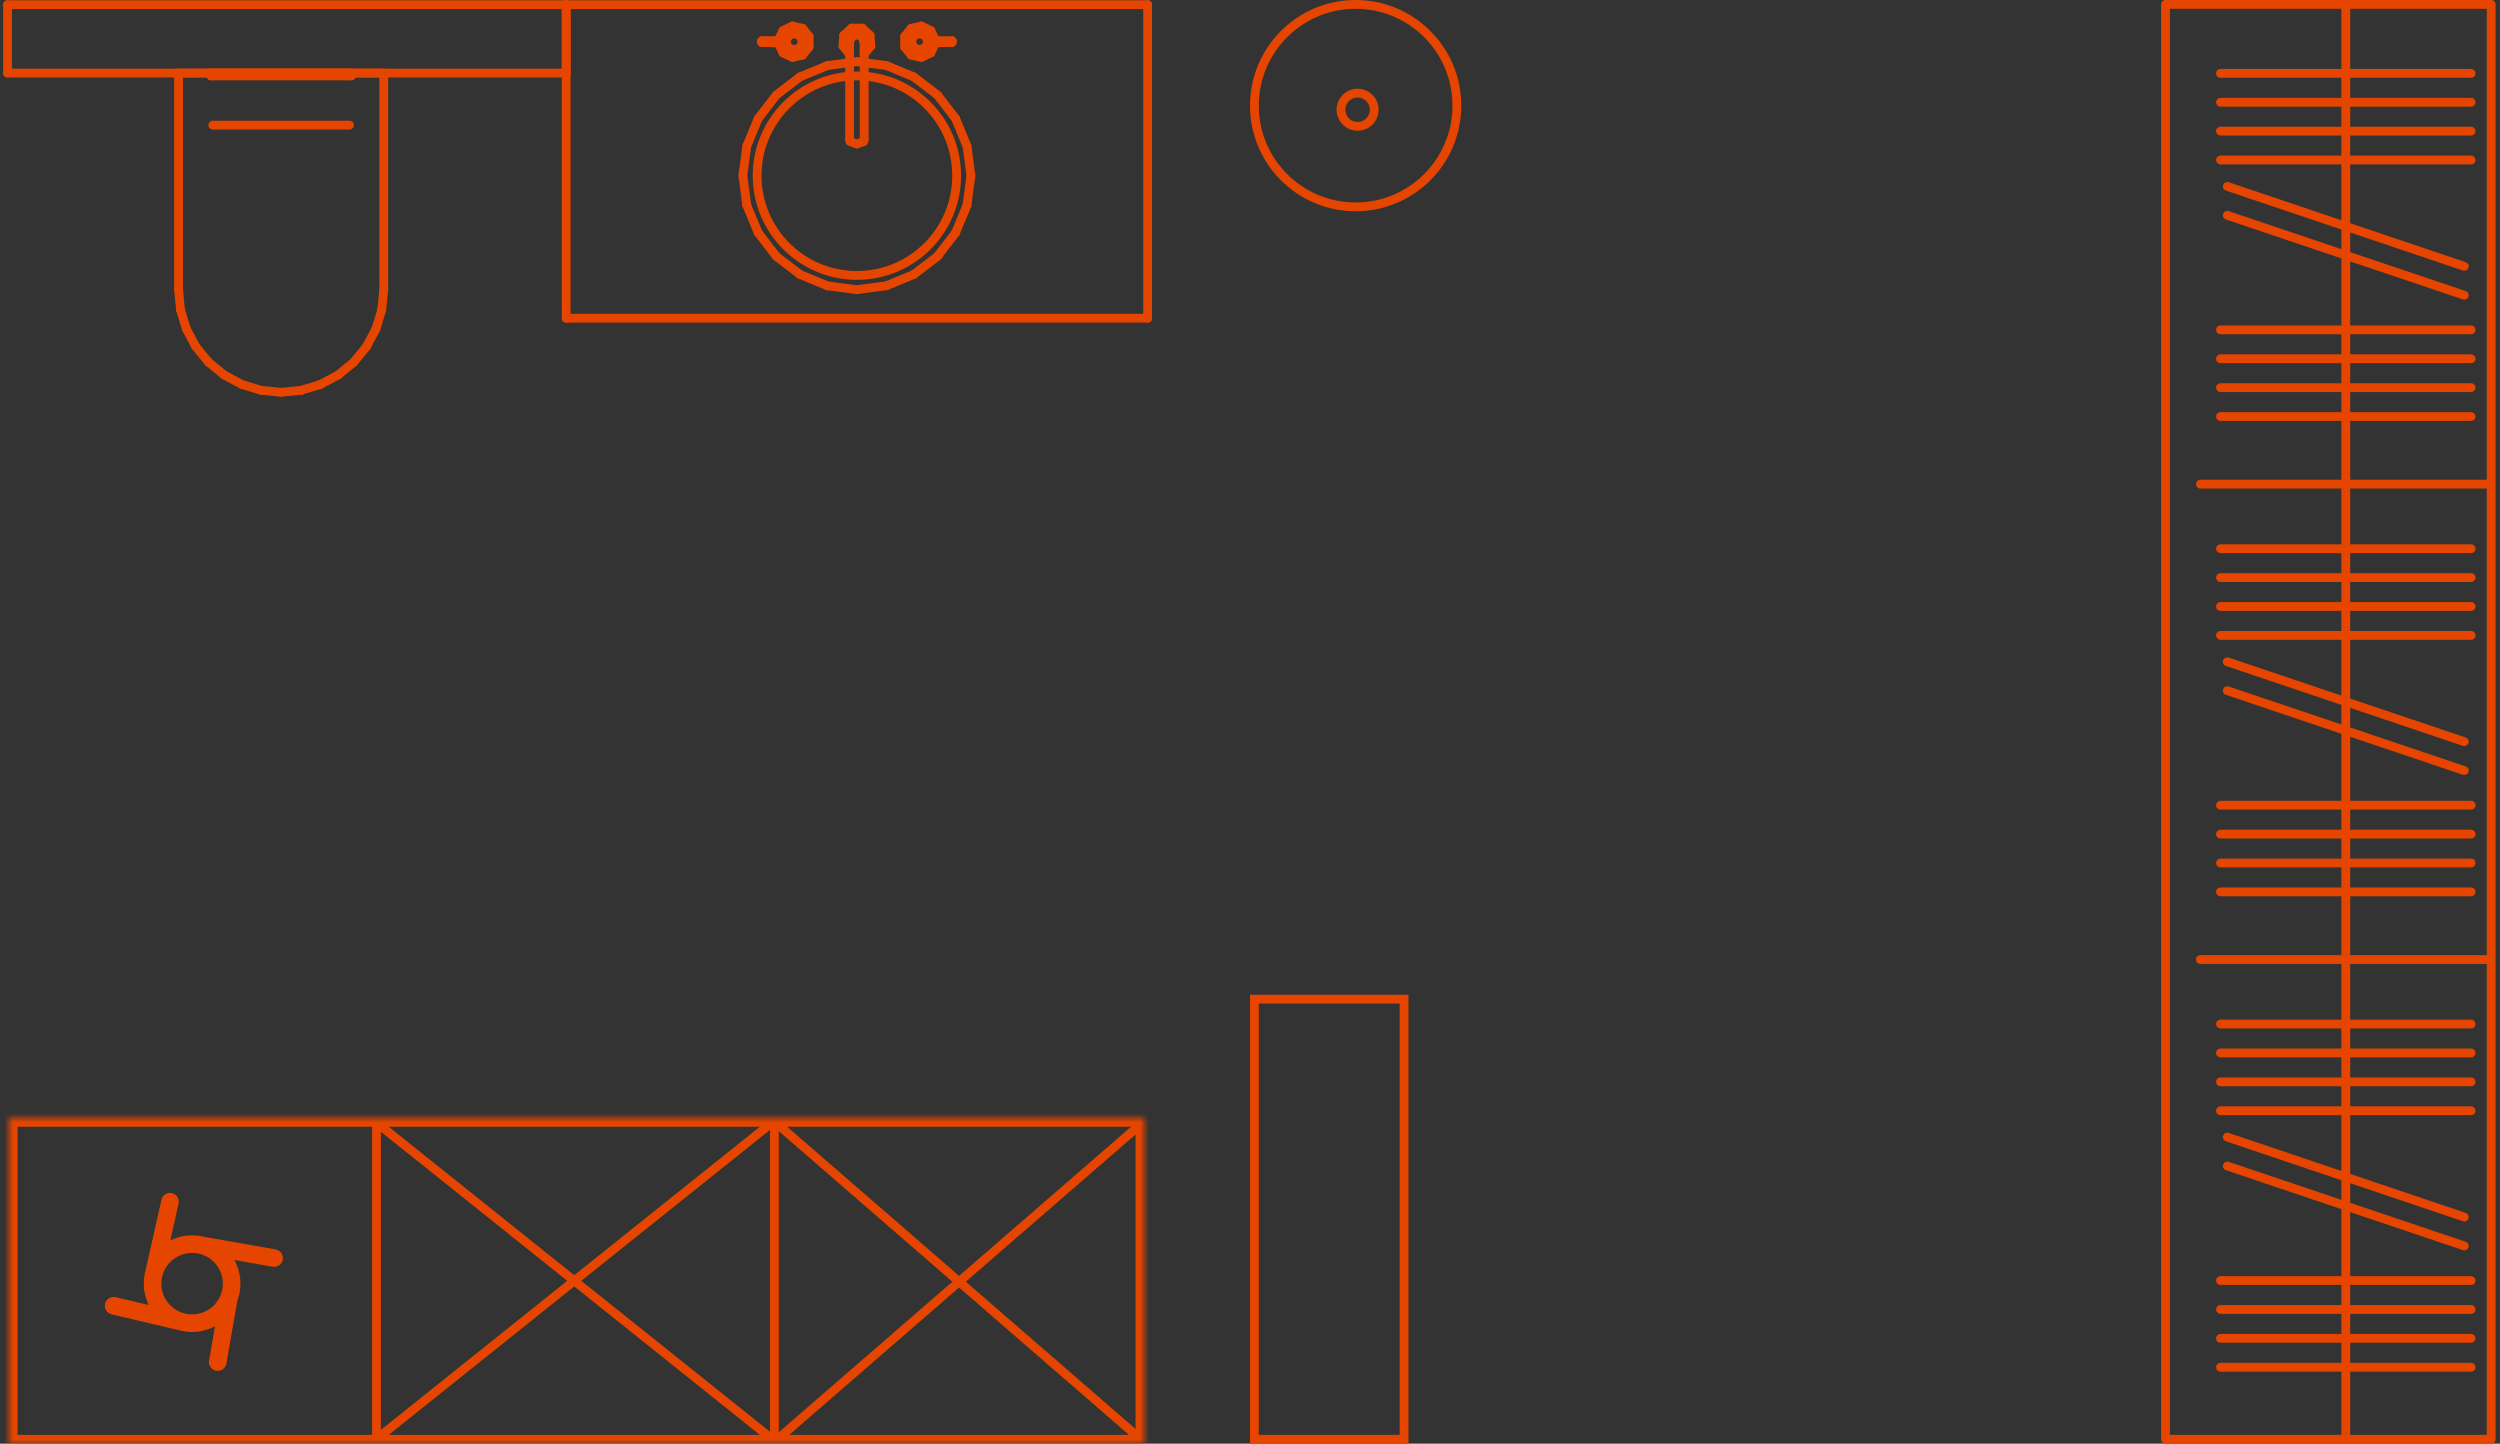 <?xml version="1.0" encoding="UTF-8"?> <svg xmlns="http://www.w3.org/2000/svg" width="284" height="164" viewBox="0 0 284 164" fill="none"><rect x="0" y="0" width="284" height="164" fill="#333333" stroke="none"/> <path d="M249.964 109H283M283 109V55M283 109V163.5H246V0.5H283V55M283 55L249.964 55M280.716 101.318H252.248M280.716 98.036H252.248M280.716 94.754H252.248M280.716 91.471H252.248M279.943 87.539L253.022 78.458M279.943 84.257L253.022 75.176M280.716 72.179H252.248M280.716 68.897H252.248M280.716 65.615H252.248M280.716 62.333L252.248 62.333M280.716 155.318H252.248M280.716 152.036H252.248M280.716 148.754H252.248M280.716 145.471H252.248M279.943 141.539L253.022 132.458M279.943 138.257L253.022 129.176M280.716 126.179H252.248M280.716 122.897H252.248M280.716 119.615H252.248M280.716 116.333H252.248M266.482 163L266.482 1M280.716 47.318L252.248 47.318M280.716 44.036L252.248 44.036M280.716 40.754L252.248 40.754M280.716 37.471L252.248 37.471M279.943 33.539L253.022 24.458M279.943 30.256L253.022 21.176M280.716 18.179L252.248 18.179M280.716 14.897L252.248 14.897M280.716 11.615L252.248 11.615M280.716 8.333L252.248 8.333" stroke="#E64500" stroke-miterlimit="10" stroke-linecap="round" stroke-linejoin="round"></path> <path d="M154 23.5C147.649 23.5 142.5 18.351 142.5 12C142.5 5.649 147.649 0.5 154 0.5C160.351 0.5 165.5 5.649 165.5 12C165.5 18.351 160.351 23.5 154 23.5Z" stroke="#E64500"></path> <circle cx="154.224" cy="12.466" r="1.887" transform="rotate(90 154.224 12.466)" stroke="#E64500"></circle> <path d="M43.595 8.3L43.595 32.907" stroke="#E64500" stroke-miterlimit="10" stroke-linecap="round" stroke-linejoin="round"></path> <path d="M43.595 32.907L43.37 35.181" stroke="#E64500" stroke-miterlimit="10" stroke-linecap="round" stroke-linejoin="round"></path> <path d="M43.369 35.181L42.709 37.368" stroke="#E64500" stroke-miterlimit="10" stroke-linecap="round" stroke-linejoin="round"></path> <path d="M42.709 37.368L41.632 39.383" stroke="#E64500" stroke-miterlimit="10" stroke-linecap="round" stroke-linejoin="round"></path> <path d="M41.632 39.383L40.18 41.15" stroke="#E64500" stroke-miterlimit="10" stroke-linecap="round" stroke-linejoin="round"></path> <path d="M40.18 41.15L38.414 42.599" stroke="#E64500" stroke-miterlimit="10" stroke-linecap="round" stroke-linejoin="round"></path> <path d="M38.415 42.599L36.4 43.676" stroke="#E64500" stroke-miterlimit="10" stroke-linecap="round" stroke-linejoin="round"></path> <path d="M36.399 43.676L34.211 44.34" stroke="#E64500" stroke-miterlimit="10" stroke-linecap="round" stroke-linejoin="round"></path> <path d="M34.211 44.34L31.938 44.564" stroke="#E64500" stroke-miterlimit="10" stroke-linecap="round" stroke-linejoin="round"></path> <path d="M31.938 44.564L29.664 44.34" stroke="#E64500" stroke-miterlimit="10" stroke-linecap="round" stroke-linejoin="round"></path> <path d="M29.664 44.34L27.479 43.676" stroke="#E64500" stroke-miterlimit="10" stroke-linecap="round" stroke-linejoin="round"></path> <path d="M27.479 43.676L25.464 42.599" stroke="#E64500" stroke-miterlimit="10" stroke-linecap="round" stroke-linejoin="round"></path> <path d="M25.464 42.599L23.696 41.15" stroke="#E64500" stroke-miterlimit="10" stroke-linecap="round" stroke-linejoin="round"></path> <path d="M23.696 41.15L22.247 39.383" stroke="#E64500" stroke-miterlimit="10" stroke-linecap="round" stroke-linejoin="round"></path> <path d="M22.247 39.383L21.169 37.368" stroke="#E64500" stroke-miterlimit="10" stroke-linecap="round" stroke-linejoin="round"></path> <path d="M21.169 37.368L20.506 35.181" stroke="#E64500" stroke-miterlimit="10" stroke-linecap="round" stroke-linejoin="round"></path> <path d="M20.506 35.181L20.284 32.907" stroke="#E64500" stroke-miterlimit="10" stroke-linecap="round" stroke-linejoin="round"></path> <path d="M20.284 32.907L20.284 8.3" stroke="#E64500" stroke-miterlimit="10" stroke-linecap="round" stroke-linejoin="round"></path> <path d="M20.284 8.3L43.595 8.3" stroke="#E64500" stroke-miterlimit="10" stroke-linecap="round" stroke-linejoin="round"></path> <path d="M39.705 14.212L24.174 14.212" stroke="#E64500" stroke-miterlimit="10" stroke-linecap="round" stroke-linejoin="round"></path> <path fill-rule="evenodd" clip-rule="evenodd" d="M23.973 8.3L39.903 8.3L39.903 8.624L23.973 8.624L23.973 8.3Z" fill="#FDF9F7"></path> <path d="M23.973 8.3L39.903 8.3" stroke="#E64500" stroke-miterlimit="10" stroke-linecap="round" stroke-linejoin="round"></path> <path d="M39.903 8.3L39.903 8.624" stroke="#E64500" stroke-miterlimit="10" stroke-linecap="round" stroke-linejoin="round"></path> <path d="M39.903 8.623L23.973 8.623" stroke="#E64500" stroke-miterlimit="10" stroke-linecap="round" stroke-linejoin="round"></path> <path d="M23.973 8.624L23.973 8.3" stroke="#E64500" stroke-miterlimit="10" stroke-linecap="round" stroke-linejoin="round"></path> <path d="M84.391 19.956L84.832 16.604" stroke="#E64500" stroke-miterlimit="10" stroke-linecap="round" stroke-linejoin="round"></path> <path d="M84.832 16.604L86.126 13.48" stroke="#E64500" stroke-miterlimit="10" stroke-linecap="round" stroke-linejoin="round"></path> <path d="M86.126 13.48L88.186 10.798" stroke="#E64500" stroke-miterlimit="10" stroke-linecap="round" stroke-linejoin="round"></path> <path d="M88.186 10.798L90.868 8.74" stroke="#E64500" stroke-miterlimit="10" stroke-linecap="round" stroke-linejoin="round"></path> <path d="M90.868 8.74L93.991 7.446" stroke="#E64500" stroke-miterlimit="10" stroke-linecap="round" stroke-linejoin="round"></path> <path d="M93.991 7.446L97.345 7.004" stroke="#E64500" stroke-miterlimit="10" stroke-linecap="round" stroke-linejoin="round"></path> <path d="M97.344 7.004L100.695 7.446" stroke="#E64500" stroke-miterlimit="10" stroke-linecap="round" stroke-linejoin="round"></path> <path d="M100.696 7.446L103.818 8.74" stroke="#E64500" stroke-miterlimit="10" stroke-linecap="round" stroke-linejoin="round"></path> <path d="M103.818 8.74L106.503 10.798" stroke="#E64500" stroke-miterlimit="10" stroke-linecap="round" stroke-linejoin="round"></path> <path d="M106.503 10.798L108.56 13.48" stroke="#E64500" stroke-miterlimit="10" stroke-linecap="round" stroke-linejoin="round"></path> <path d="M108.56 13.48L109.854 16.604" stroke="#E64500" stroke-miterlimit="10" stroke-linecap="round" stroke-linejoin="round"></path> <path d="M109.854 16.604L110.295 19.956" stroke="#E64500" stroke-miterlimit="10" stroke-linecap="round" stroke-linejoin="round"></path> <path d="M110.295 19.956L109.854 23.308" stroke="#E64500" stroke-miterlimit="10" stroke-linecap="round" stroke-linejoin="round"></path> <path d="M109.854 23.308L108.56 26.432" stroke="#E64500" stroke-miterlimit="10" stroke-linecap="round" stroke-linejoin="round"></path> <path d="M108.56 26.432L106.503 29.114" stroke="#E64500" stroke-miterlimit="10" stroke-linecap="round" stroke-linejoin="round"></path> <path d="M106.503 29.114L103.818 31.172" stroke="#E64500" stroke-miterlimit="10" stroke-linecap="round" stroke-linejoin="round"></path> <path d="M103.818 31.172L100.696 32.466" stroke="#E64500" stroke-miterlimit="10" stroke-linecap="round" stroke-linejoin="round"></path> <path d="M100.695 32.466L97.344 32.907" stroke="#E64500" stroke-miterlimit="10" stroke-linecap="round" stroke-linejoin="round"></path> <path d="M97.345 32.907L93.991 32.466" stroke="#E64500" stroke-miterlimit="10" stroke-linecap="round" stroke-linejoin="round"></path> <path d="M93.991 32.466L90.868 31.172" stroke="#E64500" stroke-miterlimit="10" stroke-linecap="round" stroke-linejoin="round"></path> <path d="M90.868 31.172L88.186 29.114" stroke="#E64500" stroke-miterlimit="10" stroke-linecap="round" stroke-linejoin="round"></path> <path d="M88.186 29.114L86.126 26.432" stroke="#E64500" stroke-miterlimit="10" stroke-linecap="round" stroke-linejoin="round"></path> <path d="M86.126 26.432L84.832 23.308" stroke="#E64500" stroke-miterlimit="10" stroke-linecap="round" stroke-linejoin="round"></path> <path d="M84.832 23.308L84.391 19.956" stroke="#E64500" stroke-miterlimit="10" stroke-linecap="round" stroke-linejoin="round"></path> <path d="M130.371 36.145L64.319 36.145" stroke="#E64500" stroke-miterlimit="10" stroke-linecap="round" stroke-linejoin="round"></path> <path d="M130.371 0.529L64.319 0.529" stroke="#E64500" stroke-miterlimit="10" stroke-linecap="round" stroke-linejoin="round"></path> <path d="M130.371 36.145L130.371 0.529" stroke="#E64500" stroke-miterlimit="10" stroke-linecap="round" stroke-linejoin="round"></path> <path d="M64.318 36.145L64.318 0.529" stroke="#E64500" stroke-miterlimit="10" stroke-linecap="round" stroke-linejoin="round"></path> <path d="M97.344 31.288C103.602 31.288 108.676 26.215 108.676 19.956C108.676 13.697 103.602 8.623 97.344 8.623C91.084 8.623 86.01 13.697 86.01 19.956C86.01 26.215 91.084 31.288 97.344 31.288Z" stroke="#E64500" stroke-miterlimit="10" stroke-linecap="round" stroke-linejoin="round"></path> <path d="M98.172 6.174L98.172 4.738" stroke="#E64500" stroke-miterlimit="10" stroke-linecap="round" stroke-linejoin="round"></path> <path d="M98.172 4.738L97.929 4.152" stroke="#E64500" stroke-miterlimit="10" stroke-linecap="round" stroke-linejoin="round"></path> <path d="M97.929 4.152L97.344 3.909" stroke="#E64500" stroke-miterlimit="10" stroke-linecap="round" stroke-linejoin="round"></path> <path d="M97.345 3.909L96.757 4.152" stroke="#E64500" stroke-miterlimit="10" stroke-linecap="round" stroke-linejoin="round"></path> <path d="M96.757 4.152L96.514 4.738" stroke="#E64500" stroke-miterlimit="10" stroke-linecap="round" stroke-linejoin="round"></path> <path d="M96.514 4.738L96.514 6.174" stroke="#E64500" stroke-miterlimit="10" stroke-linecap="round" stroke-linejoin="round"></path> <path d="M96.514 6.174L95.759 5.227" stroke="#E64500" stroke-miterlimit="10" stroke-linecap="round" stroke-linejoin="round"></path> <path d="M95.759 5.227L95.85 4.019" stroke="#E64500" stroke-miterlimit="10" stroke-linecap="round" stroke-linejoin="round"></path> <path d="M95.85 4.019L96.739 3.194" stroke="#E64500" stroke-miterlimit="10" stroke-linecap="round" stroke-linejoin="round"></path> <path d="M96.739 3.194L97.95 3.194" stroke="#E64500" stroke-miterlimit="10" stroke-linecap="round" stroke-linejoin="round"></path> <path d="M97.95 3.194L98.836 4.019" stroke="#E64500" stroke-miterlimit="10" stroke-linecap="round" stroke-linejoin="round"></path> <path d="M98.836 4.019L98.927 5.227" stroke="#E64500" stroke-miterlimit="10" stroke-linecap="round" stroke-linejoin="round"></path> <path d="M98.927 5.227L98.172 6.174" stroke="#E64500" stroke-miterlimit="10" stroke-linecap="round" stroke-linejoin="round"></path> <path d="M98.172 4.738L98.172 15.89" stroke="#E64500" stroke-miterlimit="10" stroke-linecap="round" stroke-linejoin="round"></path> <path d="M98.172 15.89L98.099 16.082" stroke="#E64500" stroke-miterlimit="10" stroke-linecap="round" stroke-linejoin="round"></path> <path d="M98.099 16.081L97.344 16.359" stroke="#E64500" stroke-miterlimit="10" stroke-linecap="round" stroke-linejoin="round"></path> <path d="M97.345 16.359L96.587 16.081" stroke="#E64500" stroke-miterlimit="10" stroke-linecap="round" stroke-linejoin="round"></path> <path d="M96.587 16.082L96.514 15.89" stroke="#E64500" stroke-miterlimit="10" stroke-linecap="round" stroke-linejoin="round"></path> <path d="M96.514 15.89L96.514 4.738" stroke="#E64500" stroke-miterlimit="10" stroke-linecap="round" stroke-linejoin="round"></path> <path d="M96.514 4.738L96.757 4.152" stroke="#E64500" stroke-miterlimit="10" stroke-linecap="round" stroke-linejoin="round"></path> <path d="M96.757 4.152L97.345 3.909" stroke="#E64500" stroke-miterlimit="10" stroke-linecap="round" stroke-linejoin="round"></path> <path d="M97.344 3.909L97.929 4.152" stroke="#E64500" stroke-miterlimit="10" stroke-linecap="round" stroke-linejoin="round"></path> <path d="M97.929 4.152L98.172 4.738" stroke="#E64500" stroke-miterlimit="10" stroke-linecap="round" stroke-linejoin="round"></path> <path d="M106.25 4.541L105.413 4.601" stroke="#E64500" stroke-miterlimit="10" stroke-linecap="round" stroke-linejoin="round"></path> <path d="M105.413 4.601L105.066 3.993" stroke="#E64500" stroke-miterlimit="10" stroke-linecap="round" stroke-linejoin="round"></path> <path d="M105.066 3.993L104.4 3.784" stroke="#E64500" stroke-miterlimit="10" stroke-linecap="round" stroke-linejoin="round"></path> <path d="M104.399 3.784L103.766 4.086" stroke="#E64500" stroke-miterlimit="10" stroke-linecap="round" stroke-linejoin="round"></path> <path d="M103.767 4.086L103.511 4.738" stroke="#E64500" stroke-miterlimit="10" stroke-linecap="round" stroke-linejoin="round"></path> <path d="M103.511 4.738L103.767 5.39" stroke="#E64500" stroke-miterlimit="10" stroke-linecap="round" stroke-linejoin="round"></path> <path d="M103.766 5.39L104.399 5.692" stroke="#E64500" stroke-miterlimit="10" stroke-linecap="round" stroke-linejoin="round"></path> <path d="M104.4 5.692L105.066 5.483" stroke="#E64500" stroke-miterlimit="10" stroke-linecap="round" stroke-linejoin="round"></path> <path d="M105.066 5.483L105.413 4.875" stroke="#E64500" stroke-miterlimit="10" stroke-linecap="round" stroke-linejoin="round"></path> <path d="M105.413 4.875L106.25 4.935" stroke="#E64500" stroke-miterlimit="10" stroke-linecap="round" stroke-linejoin="round"></path> <path d="M106.25 4.935L105.739 6.005" stroke="#E64500" stroke-miterlimit="10" stroke-linecap="round" stroke-linejoin="round"></path> <path d="M105.739 6.005L104.67 6.522" stroke="#E64500" stroke-miterlimit="10" stroke-linecap="round" stroke-linejoin="round"></path> <path d="M104.67 6.522L103.514 6.259" stroke="#E64500" stroke-miterlimit="10" stroke-linecap="round" stroke-linejoin="round"></path> <path d="M103.514 6.259L102.772 5.331" stroke="#E64500" stroke-miterlimit="10" stroke-linecap="round" stroke-linejoin="round"></path> <path d="M102.771 5.331L102.771 4.145" stroke="#E64500" stroke-miterlimit="10" stroke-linecap="round" stroke-linejoin="round"></path> <path d="M102.772 4.145L103.514 3.217" stroke="#E64500" stroke-miterlimit="10" stroke-linecap="round" stroke-linejoin="round"></path> <path d="M103.514 3.217L104.67 2.954" stroke="#E64500" stroke-miterlimit="10" stroke-linecap="round" stroke-linejoin="round"></path> <path d="M104.67 2.954L105.739 3.471" stroke="#E64500" stroke-miterlimit="10" stroke-linecap="round" stroke-linejoin="round"></path> <path d="M105.739 3.471L106.25 4.541" stroke="#E64500" stroke-miterlimit="10" stroke-linecap="round" stroke-linejoin="round"></path> <path d="M103.511 4.738L103.791 4.062" stroke="#E64500" stroke-miterlimit="10" stroke-linecap="round" stroke-linejoin="round"></path> <path d="M103.791 4.061L104.466 3.781" stroke="#E64500" stroke-miterlimit="10" stroke-linecap="round" stroke-linejoin="round"></path> <path d="M104.466 3.781L105.142 4.061" stroke="#E64500" stroke-miterlimit="10" stroke-linecap="round" stroke-linejoin="round"></path> <path d="M105.142 4.062L105.422 4.738" stroke="#E64500" stroke-miterlimit="10" stroke-linecap="round" stroke-linejoin="round"></path> <path d="M105.422 4.738L105.142 5.414" stroke="#E64500" stroke-miterlimit="10" stroke-linecap="round" stroke-linejoin="round"></path> <path d="M105.142 5.414L104.466 5.695" stroke="#E64500" stroke-miterlimit="10" stroke-linecap="round" stroke-linejoin="round"></path> <path d="M104.466 5.695L103.791 5.414" stroke="#E64500" stroke-miterlimit="10" stroke-linecap="round" stroke-linejoin="round"></path> <path d="M103.791 5.414L103.511 4.738" stroke="#E64500" stroke-miterlimit="10" stroke-linecap="round" stroke-linejoin="round"></path> <path fill-rule="evenodd" clip-rule="evenodd" d="M108.125 4.634L108.18 4.694L108.183 4.774L108.134 4.838L105.416 4.871L105.416 4.596L108.134 4.63L108.125 4.634Z" fill="#FDF9F7"></path> <path d="M108.126 4.634L108.18 4.693" stroke="#E64500" stroke-miterlimit="10" stroke-linecap="round" stroke-linejoin="round"></path> <path d="M108.18 4.694L108.183 4.774" stroke="#E64500" stroke-miterlimit="10" stroke-linecap="round" stroke-linejoin="round"></path> <path d="M108.183 4.774L108.134 4.838" stroke="#E64500" stroke-miterlimit="10" stroke-linecap="round" stroke-linejoin="round"></path> <path d="M108.134 4.838L105.416 4.871" stroke="#E64500" stroke-miterlimit="10" stroke-linecap="round" stroke-linejoin="round"></path> <path d="M105.416 4.871L105.416 4.596" stroke="#E64500" stroke-miterlimit="10" stroke-linecap="round" stroke-linejoin="round"></path> <path d="M105.416 4.596L108.134 4.63" stroke="#E64500" stroke-miterlimit="10" stroke-linecap="round" stroke-linejoin="round"></path> <path d="M108.134 4.629L108.125 4.634" stroke="#E64500" stroke-miterlimit="10" stroke-linecap="round" stroke-linejoin="round"></path> <path d="M88.436 4.541L89.273 4.601" stroke="#E64500" stroke-miterlimit="10" stroke-linecap="round" stroke-linejoin="round"></path> <path d="M89.273 4.601L89.62 3.993" stroke="#E64500" stroke-miterlimit="10" stroke-linecap="round" stroke-linejoin="round"></path> <path d="M89.62 3.993L90.29 3.784" stroke="#E64500" stroke-miterlimit="10" stroke-linecap="round" stroke-linejoin="round"></path> <path d="M90.289 3.784L90.919 4.086" stroke="#E64500" stroke-miterlimit="10" stroke-linecap="round" stroke-linejoin="round"></path> <path d="M90.919 4.086L91.178 4.738" stroke="#E64500" stroke-miterlimit="10" stroke-linecap="round" stroke-linejoin="round"></path> <path d="M91.178 4.738L90.919 5.39" stroke="#E64500" stroke-miterlimit="10" stroke-linecap="round" stroke-linejoin="round"></path> <path d="M90.919 5.39L90.289 5.692" stroke="#E64500" stroke-miterlimit="10" stroke-linecap="round" stroke-linejoin="round"></path> <path d="M90.29 5.692L89.62 5.483" stroke="#E64500" stroke-miterlimit="10" stroke-linecap="round" stroke-linejoin="round"></path> <path d="M89.62 5.483L89.273 4.875" stroke="#E64500" stroke-miterlimit="10" stroke-linecap="round" stroke-linejoin="round"></path> <path d="M89.273 4.875L88.436 4.935" stroke="#E64500" stroke-miterlimit="10" stroke-linecap="round" stroke-linejoin="round"></path> <path d="M88.436 4.935L88.947 6.005" stroke="#E64500" stroke-miterlimit="10" stroke-linecap="round" stroke-linejoin="round"></path> <path d="M88.947 6.005L90.016 6.522" stroke="#E64500" stroke-miterlimit="10" stroke-linecap="round" stroke-linejoin="round"></path> <path d="M90.016 6.522L91.175 6.259" stroke="#E64500" stroke-miterlimit="10" stroke-linecap="round" stroke-linejoin="round"></path> <path d="M91.175 6.259L91.915 5.331" stroke="#E64500" stroke-miterlimit="10" stroke-linecap="round" stroke-linejoin="round"></path> <path d="M91.915 5.331L91.915 4.145" stroke="#E64500" stroke-miterlimit="10" stroke-linecap="round" stroke-linejoin="round"></path> <path d="M91.915 4.145L91.175 3.217" stroke="#E64500" stroke-miterlimit="10" stroke-linecap="round" stroke-linejoin="round"></path> <path d="M91.175 3.217L90.016 2.954" stroke="#E64500" stroke-miterlimit="10" stroke-linecap="round" stroke-linejoin="round"></path> <path d="M90.016 2.954L88.947 3.471" stroke="#E64500" stroke-miterlimit="10" stroke-linecap="round" stroke-linejoin="round"></path> <path d="M88.947 3.471L88.436 4.541" stroke="#E64500" stroke-miterlimit="10" stroke-linecap="round" stroke-linejoin="round"></path> <path d="M91.178 4.738L90.895 4.062" stroke="#E64500" stroke-miterlimit="10" stroke-linecap="round" stroke-linejoin="round"></path> <path d="M90.895 4.061L90.219 3.781" stroke="#E64500" stroke-miterlimit="10" stroke-linecap="round" stroke-linejoin="round"></path> <path d="M90.22 3.781L89.544 4.061" stroke="#E64500" stroke-miterlimit="10" stroke-linecap="round" stroke-linejoin="round"></path> <path d="M89.544 4.062L89.264 4.738" stroke="#E64500" stroke-miterlimit="10" stroke-linecap="round" stroke-linejoin="round"></path> <path d="M89.264 4.738L89.544 5.414" stroke="#E64500" stroke-miterlimit="10" stroke-linecap="round" stroke-linejoin="round"></path> <path d="M89.544 5.414L90.22 5.695" stroke="#E64500" stroke-miterlimit="10" stroke-linecap="round" stroke-linejoin="round"></path> <path d="M90.219 5.695L90.895 5.414" stroke="#E64500" stroke-miterlimit="10" stroke-linecap="round" stroke-linejoin="round"></path> <path d="M90.895 5.414L91.178 4.738" stroke="#E64500" stroke-miterlimit="10" stroke-linecap="round" stroke-linejoin="round"></path> <path fill-rule="evenodd" clip-rule="evenodd" d="M86.561 4.634L86.552 4.63L89.27 4.596L89.27 4.871L86.555 4.838L86.506 4.774L86.51 4.694L86.561 4.634Z" fill="#FDF9F7"></path> <path d="M86.561 4.634L86.51 4.693" stroke="#E64500" stroke-miterlimit="10" stroke-linecap="round" stroke-linejoin="round"></path> <path d="M86.509 4.694L86.506 4.774" stroke="#E64500" stroke-miterlimit="10" stroke-linecap="round" stroke-linejoin="round"></path> <path d="M86.507 4.774L86.555 4.838" stroke="#E64500" stroke-miterlimit="10" stroke-linecap="round" stroke-linejoin="round"></path> <path d="M86.555 4.838L89.27 4.871" stroke="#E64500" stroke-miterlimit="10" stroke-linecap="round" stroke-linejoin="round"></path> <path d="M89.27 4.871L89.27 4.596" stroke="#E64500" stroke-miterlimit="10" stroke-linecap="round" stroke-linejoin="round"></path> <path d="M89.27 4.596L86.552 4.63" stroke="#E64500" stroke-miterlimit="10" stroke-linecap="round" stroke-linejoin="round"></path> <path d="M86.552 4.629L86.561 4.634" stroke="#E64500" stroke-miterlimit="10" stroke-linecap="round" stroke-linejoin="round"></path> <path d="M0.856 0.529L64.318 0.529" stroke="#E64500" stroke-miterlimit="10" stroke-linecap="round" stroke-linejoin="round"></path> <path d="M64.318 0.529L64.318 8.3" stroke="#E64500" stroke-miterlimit="10" stroke-linecap="round" stroke-linejoin="round"></path> <path d="M64.318 8.3L0.856 8.3" stroke="#E64500" stroke-miterlimit="10" stroke-linecap="round" stroke-linejoin="round"></path> <path d="M0.856 8.3L0.856 0.529" stroke="#E64500" stroke-miterlimit="10" stroke-linecap="round" stroke-linejoin="round"></path> <rect x="159.5" y="113.5" width="50" height="17" transform="rotate(90 159.5 113.5)" stroke="#E64500"></rect> <mask id="path-156-inside-1_419_3156" fill="white"> <path d="M130 164L1 164L1 127L130 127V164Z"></path> <path d="M23 141.485L31.136 142.915Z"></path> <path d="M21 150.24L12.91 148.334Z"></path> <path d="M26 147.484L24.733 154.734Z"></path> <path d="M17.405 145L19.312 136.514Z"></path> <path d="M21.823 150.315C19.342 150.315 17.33 148.304 17.33 145.823C17.33 143.341 19.342 141.33 21.823 141.33C24.305 141.33 26.317 143.341 26.317 145.823C26.317 148.304 24.305 150.315 21.823 150.315Z"></path> </mask> <path d="M87.469 127.171V163.535H88.469V127.171H87.469ZM42.267 127.171V163.535H43.267V127.171H42.267ZM129.303 127.291L87.948 163.157L88.603 163.913L129.958 128.046L129.303 127.291ZM129.958 163.157L88.603 127.291L87.948 128.046L129.303 163.913L129.958 163.157ZM87.393 127.138L42.454 163.081L43.079 163.862L88.017 127.919L87.393 127.138ZM88.017 163.081L43.079 127.138L42.454 127.919L87.393 163.862L88.017 163.081ZM130 164L130 165L131 165V164H130ZM1 164L0 164L-8.74422e-08 165L1 165L1 164ZM1 127L1 126L3.3228e-06 126L3.23536e-06 127L1 127ZM130 127H131V126L130 126L130 127ZM23.173 140.5C22.629 140.405 22.111 140.768 22.015 141.312C21.919 141.856 22.283 142.375 22.827 142.47L23.173 140.5ZM30.962 143.899C31.506 143.995 32.025 143.632 32.12 143.088C32.216 142.544 31.852 142.025 31.309 141.93L30.962 143.899ZM20.771 151.214C21.308 151.34 21.847 151.007 21.973 150.47C22.1 149.932 21.767 149.394 21.229 149.267L20.771 151.214ZM13.139 147.361C12.602 147.234 12.063 147.567 11.937 148.105C11.81 148.642 12.143 149.181 12.681 149.307L13.139 147.361ZM26.985 147.656C27.08 147.112 26.716 146.594 26.172 146.499C25.628 146.404 25.11 146.768 25.015 147.312L26.985 147.656ZM23.748 154.562C23.653 155.106 24.017 155.624 24.561 155.72C25.105 155.815 25.623 155.451 25.718 154.907L23.748 154.562ZM16.429 144.781C16.308 145.32 16.647 145.855 17.185 145.976C17.724 146.097 18.259 145.758 18.38 145.219L16.429 144.781ZM20.288 136.734C20.409 136.195 20.07 135.66 19.532 135.539C18.993 135.418 18.458 135.756 18.337 136.295L20.288 136.734ZM130 163L1 163L1 165L130 165L130 163ZM2 164L2 127L3.23536e-06 127L0 164L2 164ZM1 128L130 128L130 126L1 126L1 128ZM129 127V164H131V127H129ZM22.827 142.47L30.962 143.899L31.309 141.93L23.173 140.5L22.827 142.47ZM21.229 149.267L13.139 147.361L12.681 149.307L20.771 151.214L21.229 149.267ZM25.015 147.312L23.748 154.562L25.718 154.907L26.985 147.656L25.015 147.312ZM18.38 145.219L20.288 136.734L18.337 136.295L16.429 144.781L18.38 145.219ZM21.823 149.315C19.894 149.315 18.33 147.751 18.33 145.823L16.33 145.823C16.33 148.856 18.79 151.315 21.823 151.315L21.823 149.315ZM18.33 145.823C18.33 143.894 19.894 142.33 21.823 142.33L21.823 140.33C18.79 140.33 16.33 142.789 16.33 145.823L18.33 145.823ZM21.823 142.33C23.753 142.33 25.317 143.894 25.317 145.823L27.317 145.823C27.317 142.789 24.857 140.33 21.823 140.33L21.823 142.33ZM25.317 145.823C25.317 147.751 23.753 149.315 21.823 149.315L21.823 151.315C24.857 151.315 27.317 148.856 27.317 145.823L25.317 145.823Z" fill="#E64500" mask="url(#path-156-inside-1_419_3156)"></path> </svg> 